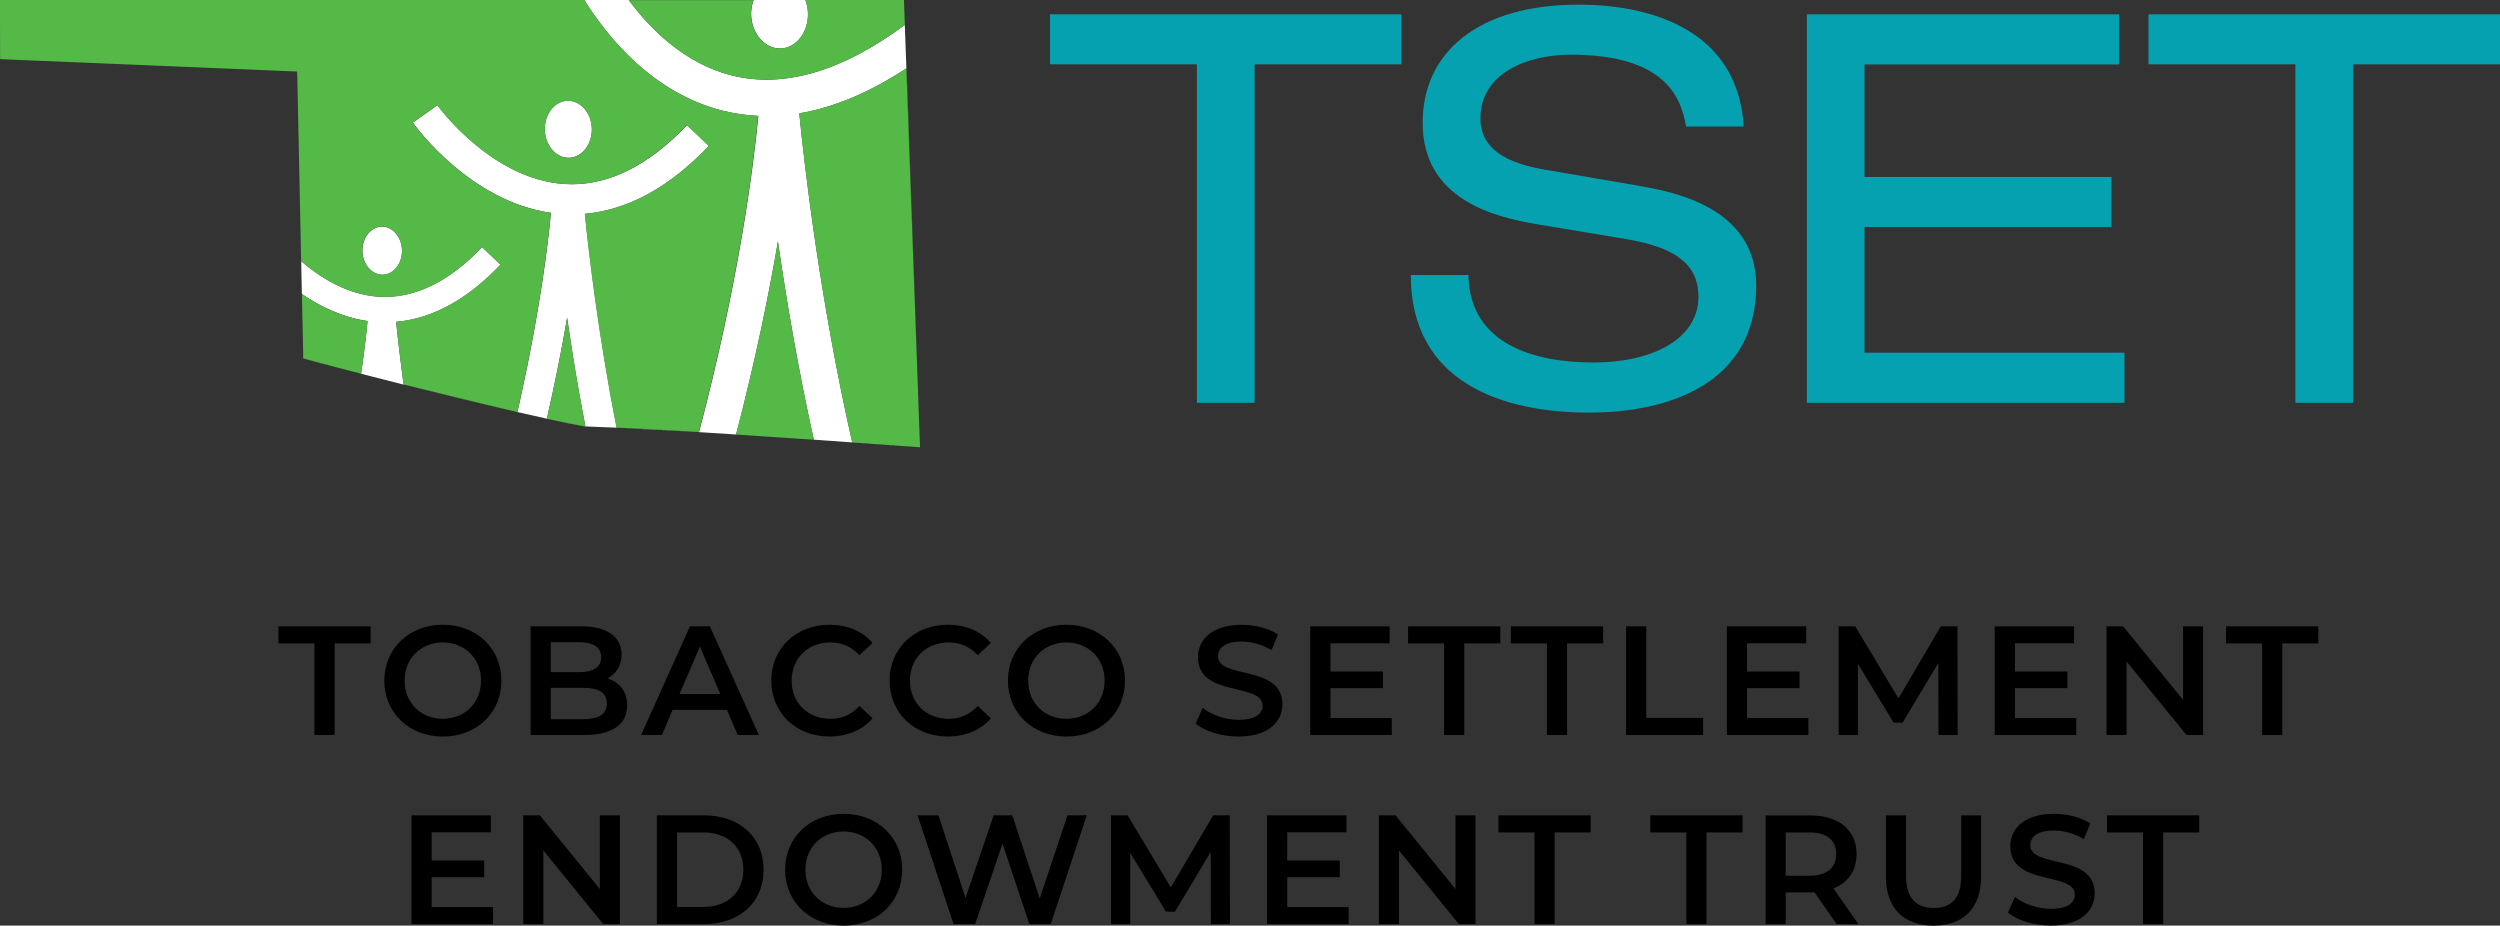 <?xml version="1.0" encoding="UTF-8"?>
<svg id="Layer_2" data-name="Layer 2" xmlns="http://www.w3.org/2000/svg" viewBox="0 0 471.02 174.39">
  <rect x="0" y="0" width="471.02" height="174.39" fill="#333333" stroke="none"/>
  <defs>
    <style>
      .cls-1 {
        fill: #06a1b0;
      }

      .cls-1, .cls-2, .cls-3, .cls-4 {
        stroke-width: 0px;
      }

      .cls-2 {
        fill: #55b948;
      }

      .cls-3 {
        fill: #000;
      }

      .cls-4 {
        fill: #fff;
      }
    </style>
  </defs>
  <g id="Layer_1-2" data-name="Layer 1">
    <g id="Primary_Logo_-_Full_Name_-_Black" data-name="Primary Logo - Full Name - Black">
      <g>
        <polygon class="cls-1" points="225.5 12.12 197.83 12.12 197.83 2.7 264.04 2.7 264.04 12.12 236.38 12.12 236.38 75.89 225.5 75.89 225.5 12.12"/>
        <g>
          <path class="cls-1" d="M276.66,51.8c.2,13.12,12.5,16.5,23.56,16.5s19.78-4.4,19.78-12.4c0-6.66-5.22-9.42-13.64-10.86l-16.6-2.76c-8.72-1.44-21.72-4.92-21.72-19.16,0-13.32,10.56-22.24,29.32-22.24,14.64,0,30.12,5.32,31.16,22.96h-10.86c-.92-5.74-4.2-13.54-21.74-13.54-8,0-17,3.38-17,12,0,4.52,2.98,8.1,11.98,9.64l17.94,3.08c5.74,1.02,22.04,3.78,22.04,18.74,0,18.66-16.7,23.98-31.46,23.98-16.5,0-33.62-5.74-33.62-25.92h10.86v-.02Z"/>
          <polygon class="cls-1" points="340.43 2.7 399.25 2.7 399.25 12.14 351.29 12.14 351.29 33.34 397.81 33.34 397.81 42.78 351.29 42.78 351.29 66.45 400.27 66.45 400.27 75.89 340.43 75.89 340.43 2.7"/>
          <polygon class="cls-1" points="432.47 12.12 404.79 12.12 404.79 2.7 471.02 2.7 471.02 12.12 443.33 12.12 443.33 75.89 432.47 75.89 432.47 12.12"/>
          <path class="cls-4" d="M150.59,21.36c6.52-1.1,13.26-3.94,20.18-8.48l-.3-8.18c-11.86,8.78-22.84,11.98-32.64,9.5-8.78-2.22-15.22-8.62-19.38-14.2h-8.36c4.38,7.02,12.9,17.52,26.02,20.84,2.22.56,4.48.88,6.78,1-.9,9.36-3.6,30.92-11.18,59.58l6.98.44c3.66-14.02,6.18-26.36,7.88-36.38,1.56,10.8,3.74,23.8,6.76,37.36l20.02,1.42s-5.34-.4-12.78-.92c-6.08-26.82-8.98-51.84-9.98-62.01"/>
          <path class="cls-4" d="M94.29,49.86l-3.46-3.3c-6.34,6.66-12.92,9.78-19.56,9.34-5.9-.42-10.96-3.62-14.52-6.68l.12,6.16c3.4,2.34,7.6,4.42,12.38,5.1-.22,2.28-.58,5.64-1.22,9.94l8,2.04c-.66-5.02-1.12-9.1-1.4-11.82,6.82-.6,13.42-4.2,19.66-10.76"/>
          <path class="cls-4" d="M106.93,18.98c-2.44.06-4.36,2.54-4.28,5.5.08,2.96,2.14,5.32,4.58,5.24,2.44-.08,4.36-2.54,4.28-5.5-.08-2.96-2.14-5.32-4.58-5.24"/>
          <path class="cls-4" d="M71.89,42.7c-2.06.06-3.66,2.14-3.6,4.64.06,2.5,1.8,4.48,3.86,4.42,2.06-.06,3.68-2.14,3.6-4.64-.08-2.5-1.8-4.48-3.86-4.42"/>
          <path class="cls-4" d="M133.57,27.5l-4.12-3.92c-7.54,7.92-15.34,11.64-23.24,11.08-13.78-.98-23.7-14.7-23.8-14.84l-4.62,3.28c.44.62,10.64,14.8,26.02,17-.56,6-2.06,18.3-5.72,34.84-.2.88-.4,1.78-.6,2.7l5.54,1.24c1.62-7.08,2.88-13.5,3.82-19.04.88,6.12,2,13.1,3.44,20.5l5.9.24c-3.46-17.64-5.24-33.08-5.98-40.3,8.1-.72,15.94-5,23.36-12.8"/>
          <path class="cls-4" d="M147.05,9.14c2.96-.08,5.28-3.06,5.18-6.66-.02-.88-.2-1.72-.48-2.48h-9.76c-.3.84-.48,1.78-.46,2.78.1,3.58,2.58,6.44,5.54,6.34"/>
          <path class="cls-4" d="M131.71,81.41c-6.3-.38-11.84-.68-15.28-.82l15.28.82Z"/>
          <path class="cls-2" d="M68.02,70.43l-10.9-2.9c.54.2,4.86,1.36,10.9,2.9"/>
          <path class="cls-2" d="M56.88,55.38l.24,11.1v1.04l10.92,2.9c.62-4.28,1-7.66,1.22-9.92-4.78-.68-8.98-2.76-12.38-5.1"/>
          <path class="cls-2" d="M138.67,81.87c4.9.32,9.96.66,14.66.98-3.02-13.58-5.22-26.58-6.76-37.38-1.72,10.04-4.24,22.36-7.9,36.38"/>
          <polygon class="cls-2" points="170.49 4.7 170.51 4.7 170.31 0 151.73 0 170.31 0 170.49 4.7"/>
          <path class="cls-2" d="M137.83,14.2c9.82,2.46,20.78-.74,32.64-9.5L170.31,0h-18.58c.28.76.46,1.6.48,2.48.1,3.6-2.22,6.58-5.18,6.66-2.96.08-5.44-2.76-5.54-6.34-.02-1,.16-1.94.46-2.78h-23.5c4.16,5.58,10.58,11.98,19.38,14.2"/>
          <polygon class="cls-2" points="170.79 12.86 170.77 12.86 173.35 83.99 170.81 12.86 170.79 12.86"/>
          <path class="cls-2" d="M170.77,12.86c-6.92,4.56-13.68,7.4-20.2,8.48,1.02,10.16,3.9,35.2,9.98,62.01,7.44.54,12.76.92,12.78.92v-.28l-2.58-71.13h.02Z"/>
          <path class="cls-2" d="M110.29,80.35l-7.26-1.44c2.98.66,5.5,1.16,7.26,1.44"/>
          <path class="cls-2" d="M103.03,78.91l7.26,1.46c-1.42-7.4-2.56-14.38-3.44-20.5-.94,5.54-2.2,11.96-3.82,19.04"/>
          <polygon class="cls-2" points="56.74 49.22 56.74 49.22 56 14.74 56.74 49.22"/>
          <path class="cls-2" d="M97.49,77.65l-21.46-5.2c6.98,1.76,14.8,3.66,21.46,5.2"/>
          <path class="cls-2" d="M107.23,29.74c-2.44.06-4.5-2.28-4.58-5.24-.08-2.98,1.82-5.44,4.26-5.5,2.44-.06,4.5,2.28,4.58,5.24.08,2.98-1.84,5.44-4.28,5.5M72.11,51.74c-2.06.06-3.78-1.92-3.86-4.42-.06-2.5,1.54-4.58,3.6-4.64,2.06-.06,3.78,1.92,3.86,4.42.06,2.5-1.54,4.58-3.6,4.64M136.09,20.84C122.97,17.52,114.47,7.02,110.09,0H0v3.7l.02,7.44,4.68.2,51.28,2.14.04,1.26.72,34.48c3.56,3.06,8.62,6.26,14.52,6.68,6.64.46,13.22-2.66,19.56-9.34l3.46,3.3c-6.24,6.56-12.84,10.18-19.66,10.76.28,2.7.74,6.8,1.4,11.82l21.44,5.2c.22-.92.42-1.8.6-2.7,3.66-16.54,5.16-28.84,5.72-34.84-15.38-2.2-25.58-16.38-26.02-17l4.62-3.28c.1.14,10.02,13.86,23.78,14.84,7.9.56,15.7-3.18,23.24-11.08l4.12,3.92c-7.42,7.8-15.26,12.08-23.36,12.78.72,7.22,2.52,22.66,5.98,40.3h.24c3.44.12,8.96.42,15.28.82,7.58-28.66,10.28-50.2,11.18-59.58-2.28-.1-4.54-.44-6.78-1"/>
          <polygon class="cls-3" points="59.24 121.22 52.46 121.22 52.46 118.01 69.83 118.01 69.83 121.22 63.05 121.22 63.05 138.48 59.24 138.48 59.24 121.22"/>
          <path class="cls-3" d="M72.41,128.24c0-6.06,4.68-10.53,11.03-10.53s11.03,4.45,11.03,10.53-4.68,10.53-11.03,10.53-11.03-4.47-11.03-10.53M90.63,128.24c0-4.18-3.07-7.2-7.2-7.2s-7.2,3.01-7.2,7.2,3.07,7.19,7.2,7.19,7.2-3.01,7.2-7.19"/>
          <path class="cls-3" d="M118.16,132.92c0,3.51-2.75,5.56-8.01,5.56h-10.18v-20.48h9.59c4.91,0,7.55,2.08,7.55,5.32,0,2.11-1.05,3.66-2.63,4.5,2.19.7,3.69,2.43,3.69,5.09M103.77,120.99v5.65h5.38c2.63,0,4.12-.94,4.12-2.81s-1.49-2.84-4.12-2.84h-5.38ZM114.33,132.54c0-2.05-1.55-2.95-4.42-2.95h-6.14v5.91h6.14c2.87,0,4.42-.91,4.42-2.95"/>
          <path class="cls-3" d="M136.97,133.74h-10.24l-2.02,4.74h-3.92l9.21-20.47h3.74l9.24,20.47h-3.98l-2.05-4.74ZM135.72,130.76l-3.86-8.95-3.83,8.95h7.69Z"/>
          <path class="cls-3" d="M145.32,128.24c0-6.11,4.68-10.53,10.97-10.53,3.34,0,6.2,1.2,8.1,3.42l-2.46,2.31c-1.49-1.61-3.33-2.4-5.47-2.4-4.24,0-7.31,2.98-7.31,7.2s3.07,7.19,7.31,7.19c2.14,0,3.98-.79,5.47-2.43l2.46,2.34c-1.9,2.22-4.77,3.42-8.13,3.42-6.26,0-10.94-4.42-10.94-10.53"/>
          <path class="cls-3" d="M167.61,128.24c0-6.11,4.68-10.53,10.97-10.53,3.34,0,6.2,1.2,8.1,3.42l-2.46,2.31c-1.49-1.61-3.33-2.4-5.47-2.4-4.24,0-7.31,2.98-7.31,7.2s3.07,7.19,7.31,7.19c2.14,0,3.98-.79,5.47-2.43l2.46,2.34c-1.9,2.22-4.77,3.42-8.13,3.42-6.26,0-10.94-4.42-10.94-10.53"/>
          <path class="cls-3" d="M189.9,128.24c0-6.06,4.68-10.53,11.03-10.53s11.03,4.45,11.03,10.53-4.68,10.53-11.03,10.53-11.03-4.47-11.03-10.53M208.12,128.24c0-4.18-3.07-7.2-7.2-7.2s-7.2,3.01-7.2,7.2,3.07,7.19,7.2,7.19,7.2-3.01,7.2-7.19"/>
          <path class="cls-3" d="M225.27,136.32l1.32-2.95c1.64,1.32,4.24,2.25,6.76,2.25,3.19,0,4.53-1.14,4.53-2.66,0-4.42-12.17-1.52-12.17-9.13,0-3.31,2.63-6.11,8.25-6.11,2.46,0,5.03.64,6.82,1.81l-1.2,2.95c-1.84-1.08-3.86-1.61-5.65-1.61-3.16,0-4.45,1.23-4.45,2.78,0,4.36,12.14,1.52,12.14,9.04,0,3.28-2.66,6.08-8.28,6.08-3.19,0-6.38-.99-8.07-2.46"/>
          <polygon class="cls-3" points="262.22 135.29 262.22 138.48 246.86 138.48 246.86 118.01 261.81 118.01 261.81 121.2 250.67 121.2 250.67 126.52 260.55 126.52 260.55 129.65 250.67 129.65 250.67 135.29 262.22 135.29"/>
          <polygon class="cls-3" points="272.08 121.22 265.29 121.22 265.29 118.01 282.67 118.01 282.67 121.22 275.88 121.22 275.88 138.48 272.08 138.48 272.08 121.22"/>
          <polygon class="cls-3" points="291.45 121.22 284.66 121.22 284.66 118.01 302.04 118.01 302.04 121.22 295.25 121.22 295.25 138.48 291.45 138.48 291.45 121.22"/>
          <polygon class="cls-3" points="306.37 118.01 310.17 118.01 310.17 135.26 320.88 135.26 320.88 138.48 306.37 138.48 306.37 118.01"/>
          <polygon class="cls-3" points="340.71 135.29 340.71 138.48 325.36 138.48 325.36 118.01 340.3 118.01 340.3 121.2 329.16 121.2 329.16 126.52 339.04 126.52 339.04 129.65 329.16 129.65 329.16 135.29 340.71 135.29"/>
          <polygon class="cls-3" points="365.23 138.48 365.2 124.91 358.47 136.14 356.77 136.14 350.05 125.09 350.05 138.48 346.42 138.48 346.42 118.01 349.55 118.01 357.68 131.58 365.67 118.01 368.8 118.01 368.83 138.48 365.23 138.48"/>
          <polygon class="cls-3" points="391.18 135.29 391.18 138.48 375.82 138.48 375.82 118.01 390.77 118.01 390.77 121.2 379.63 121.2 379.63 126.52 389.51 126.52 389.51 129.65 379.63 129.65 379.63 135.29 391.18 135.29"/>
          <polygon class="cls-3" points="415.08 118.01 415.08 138.48 411.95 138.48 400.66 124.62 400.66 138.48 396.89 138.48 396.89 118.01 400.02 118.01 411.31 131.87 411.31 118.01 415.08 118.01"/>
          <polygon class="cls-3" points="426.2 121.22 419.41 121.22 419.41 118.01 436.79 118.01 436.79 121.22 430 121.22 430 138.48 426.2 138.48 426.2 121.22"/>
          <polygon class="cls-3" points="92.89 170.91 92.89 174.1 77.53 174.1 77.53 153.62 92.48 153.62 92.48 156.81 81.33 156.81 81.33 162.13 91.22 162.13 91.22 165.27 81.33 165.27 81.33 170.91 92.89 170.91"/>
          <polygon class="cls-3" points="116.79 153.62 116.79 174.1 113.66 174.1 102.37 160.23 102.37 174.1 98.59 174.1 98.59 153.62 101.72 153.62 113.01 167.49 113.01 153.62 116.79 153.62"/>
          <path class="cls-3" d="M123.75,153.62h8.95c6.64,0,11.17,4.09,11.17,10.24s-4.53,10.24-11.17,10.24h-8.95v-20.47ZM132.53,170.88c4.56,0,7.52-2.78,7.52-7.02s-2.95-7.02-7.52-7.02h-4.97v14.04h4.97Z"/>
          <path class="cls-3" d="M147.92,163.86c0-6.06,4.68-10.53,11.03-10.53s11.03,4.45,11.03,10.53-4.68,10.53-11.03,10.53-11.03-4.47-11.03-10.53M166.14,163.86c0-4.18-3.07-7.2-7.2-7.2s-7.2,3.01-7.2,7.2,3.07,7.19,7.2,7.19,7.2-3.01,7.2-7.19"/>
          <polygon class="cls-3" points="204.76 153.62 197.97 174.1 193.94 174.1 188.88 158.95 183.73 174.1 179.66 174.1 172.88 153.62 176.82 153.62 181.91 169.18 187.21 153.62 190.72 153.62 195.89 169.27 201.13 153.62 204.76 153.62"/>
          <polygon class="cls-3" points="228.14 174.1 228.11 160.53 221.38 171.76 219.68 171.76 212.95 160.7 212.95 174.1 209.33 174.1 209.33 153.62 212.46 153.62 220.59 167.19 228.57 153.62 231.7 153.62 231.73 174.1 228.14 174.1"/>
          <polygon class="cls-3" points="254.09 170.91 254.09 174.1 238.73 174.1 238.73 153.62 253.68 153.62 253.68 156.81 242.53 156.81 242.53 162.13 252.42 162.13 252.42 165.27 242.53 165.27 242.53 170.91 254.09 170.91"/>
          <polygon class="cls-3" points="277.99 153.62 277.99 174.1 274.86 174.1 263.57 160.23 263.57 174.1 259.79 174.1 259.79 153.62 262.93 153.62 274.22 167.49 274.22 153.62 277.99 153.62"/>
          <polygon class="cls-3" points="289.11 156.84 282.32 156.84 282.32 153.62 299.7 153.62 299.7 156.84 292.91 156.84 292.91 174.1 289.11 174.1 289.11 156.84"/>
          <polygon class="cls-3" points="317.72 156.84 310.93 156.84 310.93 153.62 328.31 153.62 328.31 156.84 321.52 156.84 321.52 174.1 317.72 174.1 317.72 156.84"/>
          <path class="cls-3" d="M346.04,174.1l-4.18-5.99c-.26.03-.53.03-.79.03h-4.62v5.97h-3.8v-20.47h8.42c5.38,0,8.72,2.75,8.72,7.28,0,3.1-1.58,5.38-4.36,6.46l4.71,6.73h-4.1ZM340.89,156.84h-4.45v8.16h4.45c3.34,0,5.06-1.52,5.06-4.1s-1.72-4.07-5.06-4.07"/>
          <path class="cls-3" d="M355.32,165.18v-11.55h3.8v11.41c0,4.21,1.9,6.03,5.21,6.03s5.18-1.81,5.18-6.03v-11.41h3.74v11.55c0,5.97-3.36,9.21-8.95,9.21s-8.98-3.25-8.98-9.21"/>
          <path class="cls-3" d="M378.31,171.93l1.32-2.95c1.64,1.32,4.24,2.25,6.76,2.25,3.19,0,4.53-1.14,4.53-2.66,0-4.42-12.17-1.52-12.17-9.13,0-3.31,2.63-6.11,8.25-6.11,2.46,0,5.03.64,6.82,1.81l-1.2,2.95c-1.84-1.08-3.86-1.61-5.65-1.61-3.16,0-4.45,1.23-4.45,2.78,0,4.36,12.14,1.52,12.14,9.04,0,3.28-2.66,6.08-8.28,6.08-3.19,0-6.38-.99-8.07-2.46"/>
          <polygon class="cls-3" points="403.76 156.84 396.98 156.84 396.98 153.62 414.35 153.62 414.35 156.84 407.56 156.84 407.56 174.1 403.76 174.1 403.76 156.84"/>
        </g>
      </g>
    </g>
  </g>
</svg>